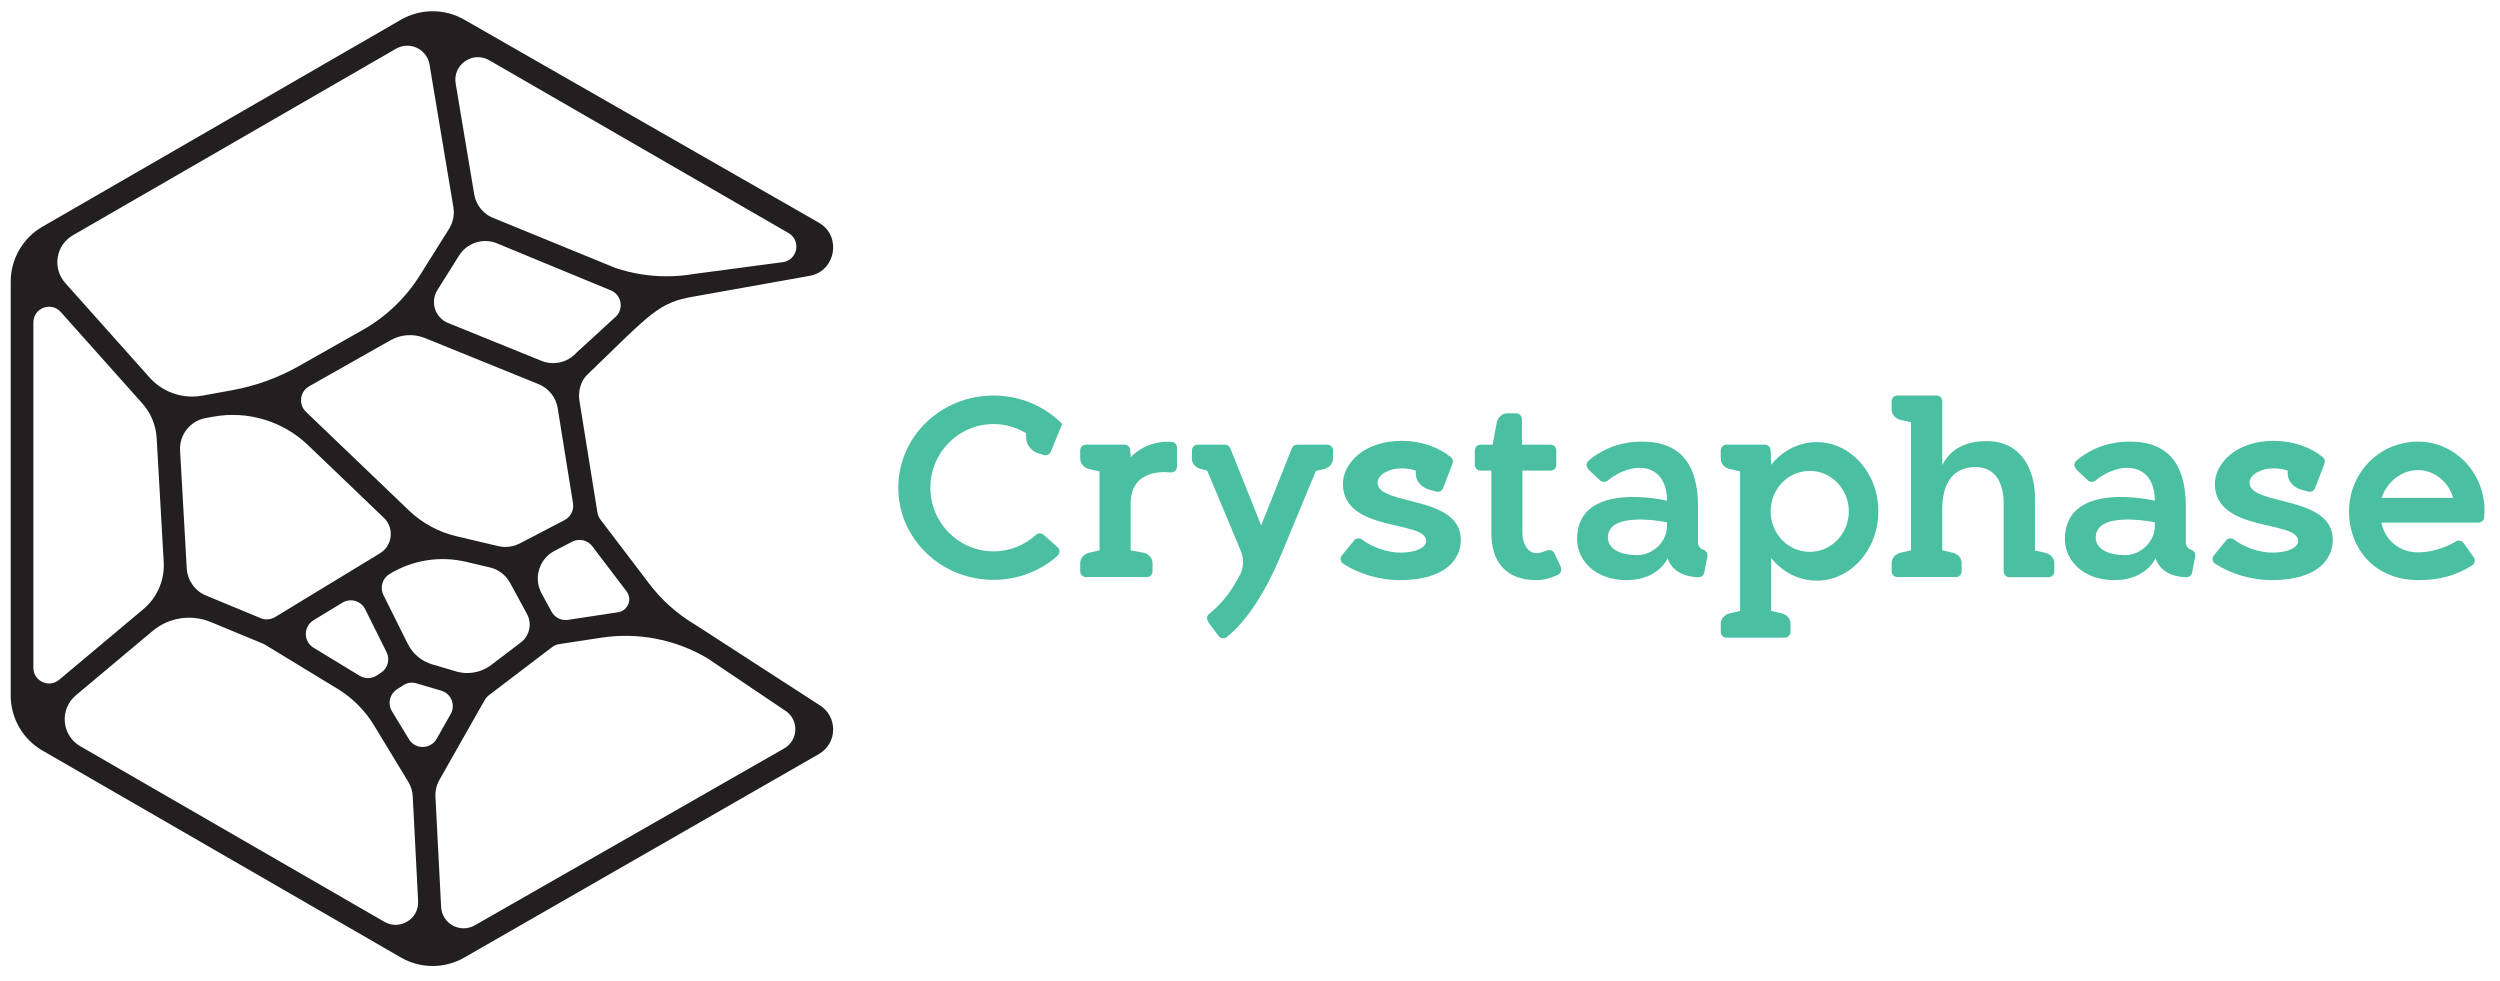 <?xml version="1.0" encoding="UTF-8"?>
<svg id="Layer_1" data-name="Layer 1" xmlns="http://www.w3.org/2000/svg" xmlns:xlink="http://www.w3.org/1999/xlink" viewBox="0 0 282.754 110.912">
  <defs>
    <clipPath id="clippath">
      <rect x="-110.893" y="-196.736" width="504" height="504" style="fill: none;"/>
    </clipPath>
  </defs>
  <g style="clip-path: url(#clippath);">
    <path d="M119.616,61.889c.297.263.283.721-.014.983-1.911,1.685-4.452,2.711-7.232,2.711-5.961,0-10.771-4.665-10.771-10.425,0-5.759,4.81-10.425,10.771-10.425,3.052,0,5.817,1.239,7.746,3.197h.029l-1.299,3.162c-.128.313-.475.474-.797.371l-.784-.25s-1.209-.461-1.209-1.785v-.432c-1.095-.663-2.362-1.037-3.686-1.037-3.946,0-7.142,3.225-7.142,7.199,0,3.975,3.196,7.2,7.142,7.2,1.866,0,3.545-.723,4.807-1.876.243-.222.621-.208.868.011l1.571,1.395Z" style="fill: #4abfa1;"/>
    <path d="M129.705,65.267h-6.883c-.358,0-.648-.29-.648-.647v-.907c0-.922.922-1.182.922-1.182l1.267-.287v-8.927l-1.267-.288s-.922-.26-.922-1.181v-.907c0-.358.29-.648.648-.648h4.364c.34,0,.622.264.646.603l.044.636v.172c1.729-1.712,3.702-1.805,4.659-1.726.332.027.583.312.583.644v2.165c0,.382-.326.683-.706.644-1.533-.157-4.536.062-4.536,3.543v5.271l1.555.287s.922.26.922,1.182v.907c0,.357-.29.647-.648.647" style="fill: #4abfa1;"/>
    <path d="M146.71,50.292h3.404c.358,0,.648.29.648.648v.907c0,.921-.922,1.181-.922,1.181l-1.008.23-3.945,9.503c-1.767,4.23-3.907,7.538-6.165,9.302-.279.218-.687.147-.898-.137l-1.075-1.438c-.332-.444-.269-.84.007-1.06,1.478-1.186,2.479-2.512,3.469-4.372.452-.847.485-1.856.114-2.743-1.187-2.835-3.804-9.084-3.804-9.084l-.806-.201s-.922-.26-.922-1.181v-.907c0-.358.291-.648.648-.648h3.09c.265,0,.503.161.601.407l3.495,8.722,3.466-8.72c.099-.247.337-.409.602-.409" style="fill: #4abfa1;"/>
    <path d="M165.22,61.062c0,2.246-1.814,4.551-6.883,4.551-2.488,0-4.865-.828-6.418-1.853-.322-.213-.388-.657-.143-.955l1.379-1.679c.227-.276.623-.309.906-.091,1.038.801,2.789,1.468,4.333,1.468,1.756,0,2.908-.576,2.908-1.324,0-2.391-9.416-.922-9.416-6.451,0-2.275,2.361-4.867,6.623-4.867,2.343,0,4.373.818,5.606,1.861.205.173.264.464.167.714l-1.066,2.772c-.121.315-.462.484-.786.39l-1.011-.294s-1.296-.461-1.296-1.786v-.288c-.461-.173-1.009-.259-1.613-.259-1.469,0-2.707.749-2.707,1.613,0,2.678,9.417,1.353,9.417,6.479" style="fill: #4abfa1;"/>
    <path d="M172.132,50.292h3.24c.357,0,.647.29.647.648v1.641c0,.358-.29.648-.647.648h-3.183v7.056c0,1.123.547,2.274,1.583,2.274.35,0,.815-.14,1.203-.302.321-.133.686.007.833.321l.654,1.395c.228.489.088.87-.236,1.024-.65.309-1.552.613-2.454.613-3.455,0-5.097-2.073-5.097-5.327v-7.056h-1.223c-.358,0-.648-.29-.648-.648v-1.641c0-.358.29-.648.648-.648h1.367l.489-2.621s.259-.921,1.182-.921h.992c.358,0,.648.29.648.648v2.894Z" style="fill: #4abfa1;"/>
    <path d="M230.157,56.371v5.889l1.268.288s.921.259.921,1.182v.906c0,.358-.29.648-.648.648h-4.434c-.358,0-.648-.29-.648-.648v-7.747l.001-.002c0-1.958-.749-4.061-3.168-4.061-2.967,0-3.773,2.42-3.773,4.695v4.723l1.267.288s.923.259.923,1.18v.907c0,.358-.29.648-.648.648h-6.624c-.358,0-.648-.29-.648-.648v-.907c0-.921.923-1.18.923-1.18l1.267-.288v-14.486l-1.267-.288s-.923-.259-.923-1.18v-.908c0-.358.29-.648.648-.648h4.434c.358,0,.648.29.648.648v7.214c.49-.95,1.671-2.707,5.011-2.707,3.772,0,5.473,2.995,5.473,6.48l-.001.003Z" style="fill: #4abfa1;"/>
    <path d="M243.796,63.137s-1.036,2.476-4.665,2.476c-3.542,0-5.586-2.246-5.586-4.636,0-6.768,10.165-4.35,10.165-4.35,0-4.295-3.848-4.588-6.701-2.285-.258.209-.625.212-.868-.015l-1.197-1.12c-.41-.385-.412-.825-.13-1.075.87-.774,2.896-2.186,6.074-2.186,4.694,0,6.335,2.995,6.335,7.372v4.061c0,.47.326.699.636.814.304.11.485.417.425.734l-.357,1.834c-.061.308-.328.53-.641.524-.953-.018-2.884-.291-3.489-2.149M243.71,59.076s-6.682-1.411-6.682,1.728c0,1.382,1.612,1.986,3.312,1.986,1.815,0,3.37-1.555,3.37-3.254v-.461Z" style="fill: #4abfa1;"/>
    <path d="M263.84,61.062c0,2.246-1.813,4.551-6.883,4.551-2.488,0-4.864-.828-6.418-1.853-.322-.213-.386-.657-.142-.955l1.38-1.679c.226-.276.624-.309.905-.091,1.038.801,2.789,1.468,4.332,1.468,1.757,0,2.91-.576,2.91-1.324,0-2.391-9.418-.922-9.418-6.451,0-2.275,2.362-4.867,6.624-4.867,2.343,0,4.373.818,5.606,1.861.205.173.263.464.167.714l-1.067,2.772c-.121.315-.462.484-.786.39l-1.011-.294s-1.297-.461-1.297-1.786v-.288c-.46-.173-1.007-.259-1.612-.259-1.469,0-2.708.749-2.708,1.613,0,2.678,9.418,1.353,9.418,6.479" style="fill: #4abfa1;"/>
    <path d="M94.232,82.514c.006-1.155-.583-2.196-1.576-2.785l-14.049-9.09c-2.016-1.197-3.756-2.748-5.173-4.612l-5.518-7.257c-.18-.237-.301-.517-.348-.812l-2.033-12.637c-.169-1.048.141-2.203.843-2.897,7.322-7.066,8.066-8.2,12.115-8.889l13.029-2.326c1.663-.283,2.464-1.547,2.659-2.635.195-1.088-.117-2.552-1.577-3.395L52.515,2.228c-1.105-.637-2.344-.956-3.583-.956-1.238,0-2.477.319-3.581.956L4.793,25.644c-2.21,1.275-3.582,3.653-3.582,6.204v46.832c0,2.551,1.372,4.929,3.582,6.204l40.558,23.416c2.21,1.275,4.954,1.275,7.164,0l40.109-23.019c1-.578,1.602-1.611,1.609-2.767M66.989,61.783l3.877,5.1c.319.421.392.964.194,1.454-.199.488-.629.828-1.151.908l-5.661.861c-.091.014-.182.019-.272.019-.659,0-1.279-.358-1.599-.948l-1.124-2.068c-.455-.836-.552-1.799-.274-2.71.279-.912.897-1.657,1.742-2.097l1.981-1.031c.787-.409,1.749-.194,2.287.512M35.462,70.148h0l3.268-1.987c.434-.264.963-.333,1.449-.193.488.141.897.482,1.123.936l2.417,4.853c.412.825.139,1.83-.635,2.334l-.473.308c-.3.194-.646.292-.992.292-.328,0-.656-.087-.945-.263l-5.213-3.172c-.546-.333-.872-.914-.872-1.555,0-.64.326-1.221.873-1.553M31.122,69.788c-.288.176-.617.265-.946.265-.236,0-.473-.045-.695-.139l-6.188-2.561c-1.242-.514-2.093-1.714-2.17-3.056l-.757-13.345c-.101-1.772,1.14-3.348,2.887-3.666l.883-.161c3.858-.703,7.855.498,10.687,3.211l8.587,8.225c.577.553.858,1.325.771,2.12-.087.793-.528,1.485-1.21,1.9l-11.849,7.206ZM43.363,67.293c-.417-.841-.118-1.879.684-2.365,2.623-1.597,5.714-2.085,8.703-1.378l2.657.628c.974.23,1.807.866,2.285,1.746l1.902,3.5c.605,1.112.313,2.478-.696,3.247l-3.33,2.533c-.79.602-1.753.916-2.727.916-.425,0-.852-.059-1.267-.183l-2.7-.797c-1.193-.353-2.195-1.193-2.749-2.307l-2.762-5.541ZM58.785,61.462c-.506.264-1.064.399-1.627.399-.271,0-.543-.031-.81-.095l-4.738-1.119c-2.014-.477-3.868-1.484-5.361-2.915l-11.64-11.15c-.419-.401-.618-.962-.546-1.539.072-.576.403-1.07.909-1.356l9.186-5.199c1.201-.68,2.623-.772,3.901-.254l12.86,5.214c1.135.46,1.961,1.496,2.155,2.705l1.733,10.771c.124.774-.26,1.539-.955,1.9h-.001l-5.066,2.639ZM69.746,35.723l-4.543,4.163c-.682.768-1.651,1.185-2.639,1.185-.445,0-.892-.084-1.32-.257l-10.573-4.287c-.701-.284-1.236-.859-1.468-1.578-.233-.72-.136-1.5.266-2.14l2.443-3.895c.872-1.388,2.564-1.989,4.116-1.464l12.941,5.344c.579.196,1.017.666,1.174,1.256.156.591.008,1.216-.397,1.673M52.599,6.925c.82-.57,1.864-.614,2.729-.114l33.856,19.547c.656.378.993,1.104.859,1.849-.134.746-.702,1.309-1.449,1.436l-10.173,1.351c-1.001.17-2.015.255-3.029.255-1.974,0-3.946-.321-5.821-.957l-13.593-5.565c-1.232-.417-2.129-1.473-2.344-2.755l-2.097-12.531c-.164-.984.242-1.948,1.062-2.516M6.53,29.101c.169-1.052.795-1.96,1.717-2.492L44.789,5.511c.724-.418,1.606-.454,2.363-.098.756.356,1.289,1.061,1.427,1.886l2.699,16.13c.142.852-.032,1.723-.49,2.454l-3.314,5.281c-1.591,2.538-3.811,4.659-6.417,6.134l-7.266,4.112c-2.337,1.323-4.86,2.237-7.501,2.717l-3.413.622c-.378.069-.758.102-1.137.102-1.819,0-3.594-.775-4.822-2.151l-9.539-10.694c-.709-.795-1.019-1.854-.85-2.905M5.552,77.304c-.254,0-.511-.057-.754-.17-.632-.294-1.024-.91-1.024-1.607v-39.06c0-.742.448-1.393,1.142-1.658.692-.264,1.461-.078,1.955.477l9.225,10.342c.965,1.082,1.542,2.475,1.624,3.921l.796,14.041c.115,2.018-.742,4-2.292,5.299l-9.536,7.997c-.329.274-.729.418-1.136.418M46.075,104.221c-.415.254-.873.381-1.331.381-.437,0-.874-.116-1.276-.348l-34.39-19.855c-.995-.575-1.649-1.6-1.749-2.745-.1-1.143.366-2.268,1.246-3.007l8.675-7.274c1.846-1.547,4.376-1.937,6.601-1.016l5.882,2.437c.085.034.169.076.249.126l8.203,4.991c1.672,1.018,3.094,2.441,4.11,4.116l3.879,6.392c.301.496.476,1.066.506,1.647l.61,11.85c.049.948-.405,1.81-1.215,2.307M47.833,84.483h-.028c-.641,0-1.22-.326-1.553-.875l-1.924-3.169c-.512-.844-.265-1.928.563-2.467l.725-.473c.436-.283.973-.362,1.471-.214l2.822.833c.535.158.961.545,1.17,1.062.209.518.172,1.093-.104,1.578l-1.587,2.802c-.322.568-.903.912-1.555.922M88.703,84.641l-34.99,20.008c-.398.23-.836.345-1.275.345-.417,0-.835-.104-1.219-.313-.786-.427-1.282-1.216-1.328-2.109l-.641-12.45c-.035-.671.122-1.335.453-1.919l5.115-9.023c.121-.215.283-.4.48-.551l7.138-5.431c.241-.184.527-.305.828-.351l4.781-.728c4.127-.626,8.374.2,11.962,2.329l8.722,5.873c.773.458,1.231,1.269,1.226,2.167-.006.898-.474,1.703-1.252,2.152" style="fill: #231f20;"/>
    <path d="M278.641,61.417l1.136,1.607c.211.298.139.72-.169.914-1.78,1.13-3.621,1.673-6.1,1.673-4.846,0-7.772-3.442-7.831-7.7-.05-3.501,2.256-6.712,5.626-7.657,5.604-1.573,10.204,3.147,9.657,8.291-.034.321-.32.559-.644.559h-10.983c.403,1.901,1.93,3.369,4.176,3.369,1.537,0,3.096-.55,4.291-1.247.285-.167.65-.079.842.191M277.453,56.311c-.49-1.757-2.073-3.139-3.974-3.139-1.901,0-3.514,1.353-4.118,3.139h8.092Z" style="fill: #4abfa1;"/>
    <path d="M201.862,72.122h-6.595c-.358,0-.648-.291-.648-.648v-.907c0-.922.921-1.181.921-1.181l1.269-.288v-15.781l-1.269-.288s-.921-.26-.921-1.181v-.907c0-.358.29-.648.648-.648h4.344c.349,0,.634.275.647.623l.062,1.652c1.268-1.584,3.11-2.563,5.155-2.563,3.859,0,6.969,3.513,6.969,7.833,0,4.32-3.109,7.833-6.969,7.833-2.045,0-3.888-.979-5.155-2.563v5.99l1.268.288s.921.259.921,1.181v.907c0,.357-.29.648-.647.648M200.264,57.837c0,2.534,1.958,4.579,4.434,4.579,2.419,0,4.406-2.045,4.406-4.579,0-2.534-1.987-4.579-4.406-4.579-2.477,0-4.434,2.045-4.434,4.579" style="fill: #4abfa1;"/>
    <path d="M188.622,63.137s-1.036,2.476-4.665,2.476c-3.542,0-5.586-2.246-5.586-4.636,0-6.768,10.165-4.35,10.165-4.35,0-4.295-3.848-4.588-6.701-2.285-.258.209-.625.212-.868-.015l-1.197-1.12c-.41-.385-.412-.825-.13-1.075.87-.774,2.896-2.186,6.074-2.186,4.694,0,6.335,2.995,6.335,7.372v4.061c0,.47.326.699.636.814.304.11.485.417.425.734l-.358,1.834c-.06.308-.328.53-.641.524-.953-.018-2.884-.291-3.489-2.149M188.536,59.076s-6.682-1.411-6.682,1.728c0,1.382,1.612,1.986,3.312,1.986,1.814,0,3.37-1.555,3.37-3.254v-.461Z" style="fill: #4abfa1;"/>
  </g>
</svg>